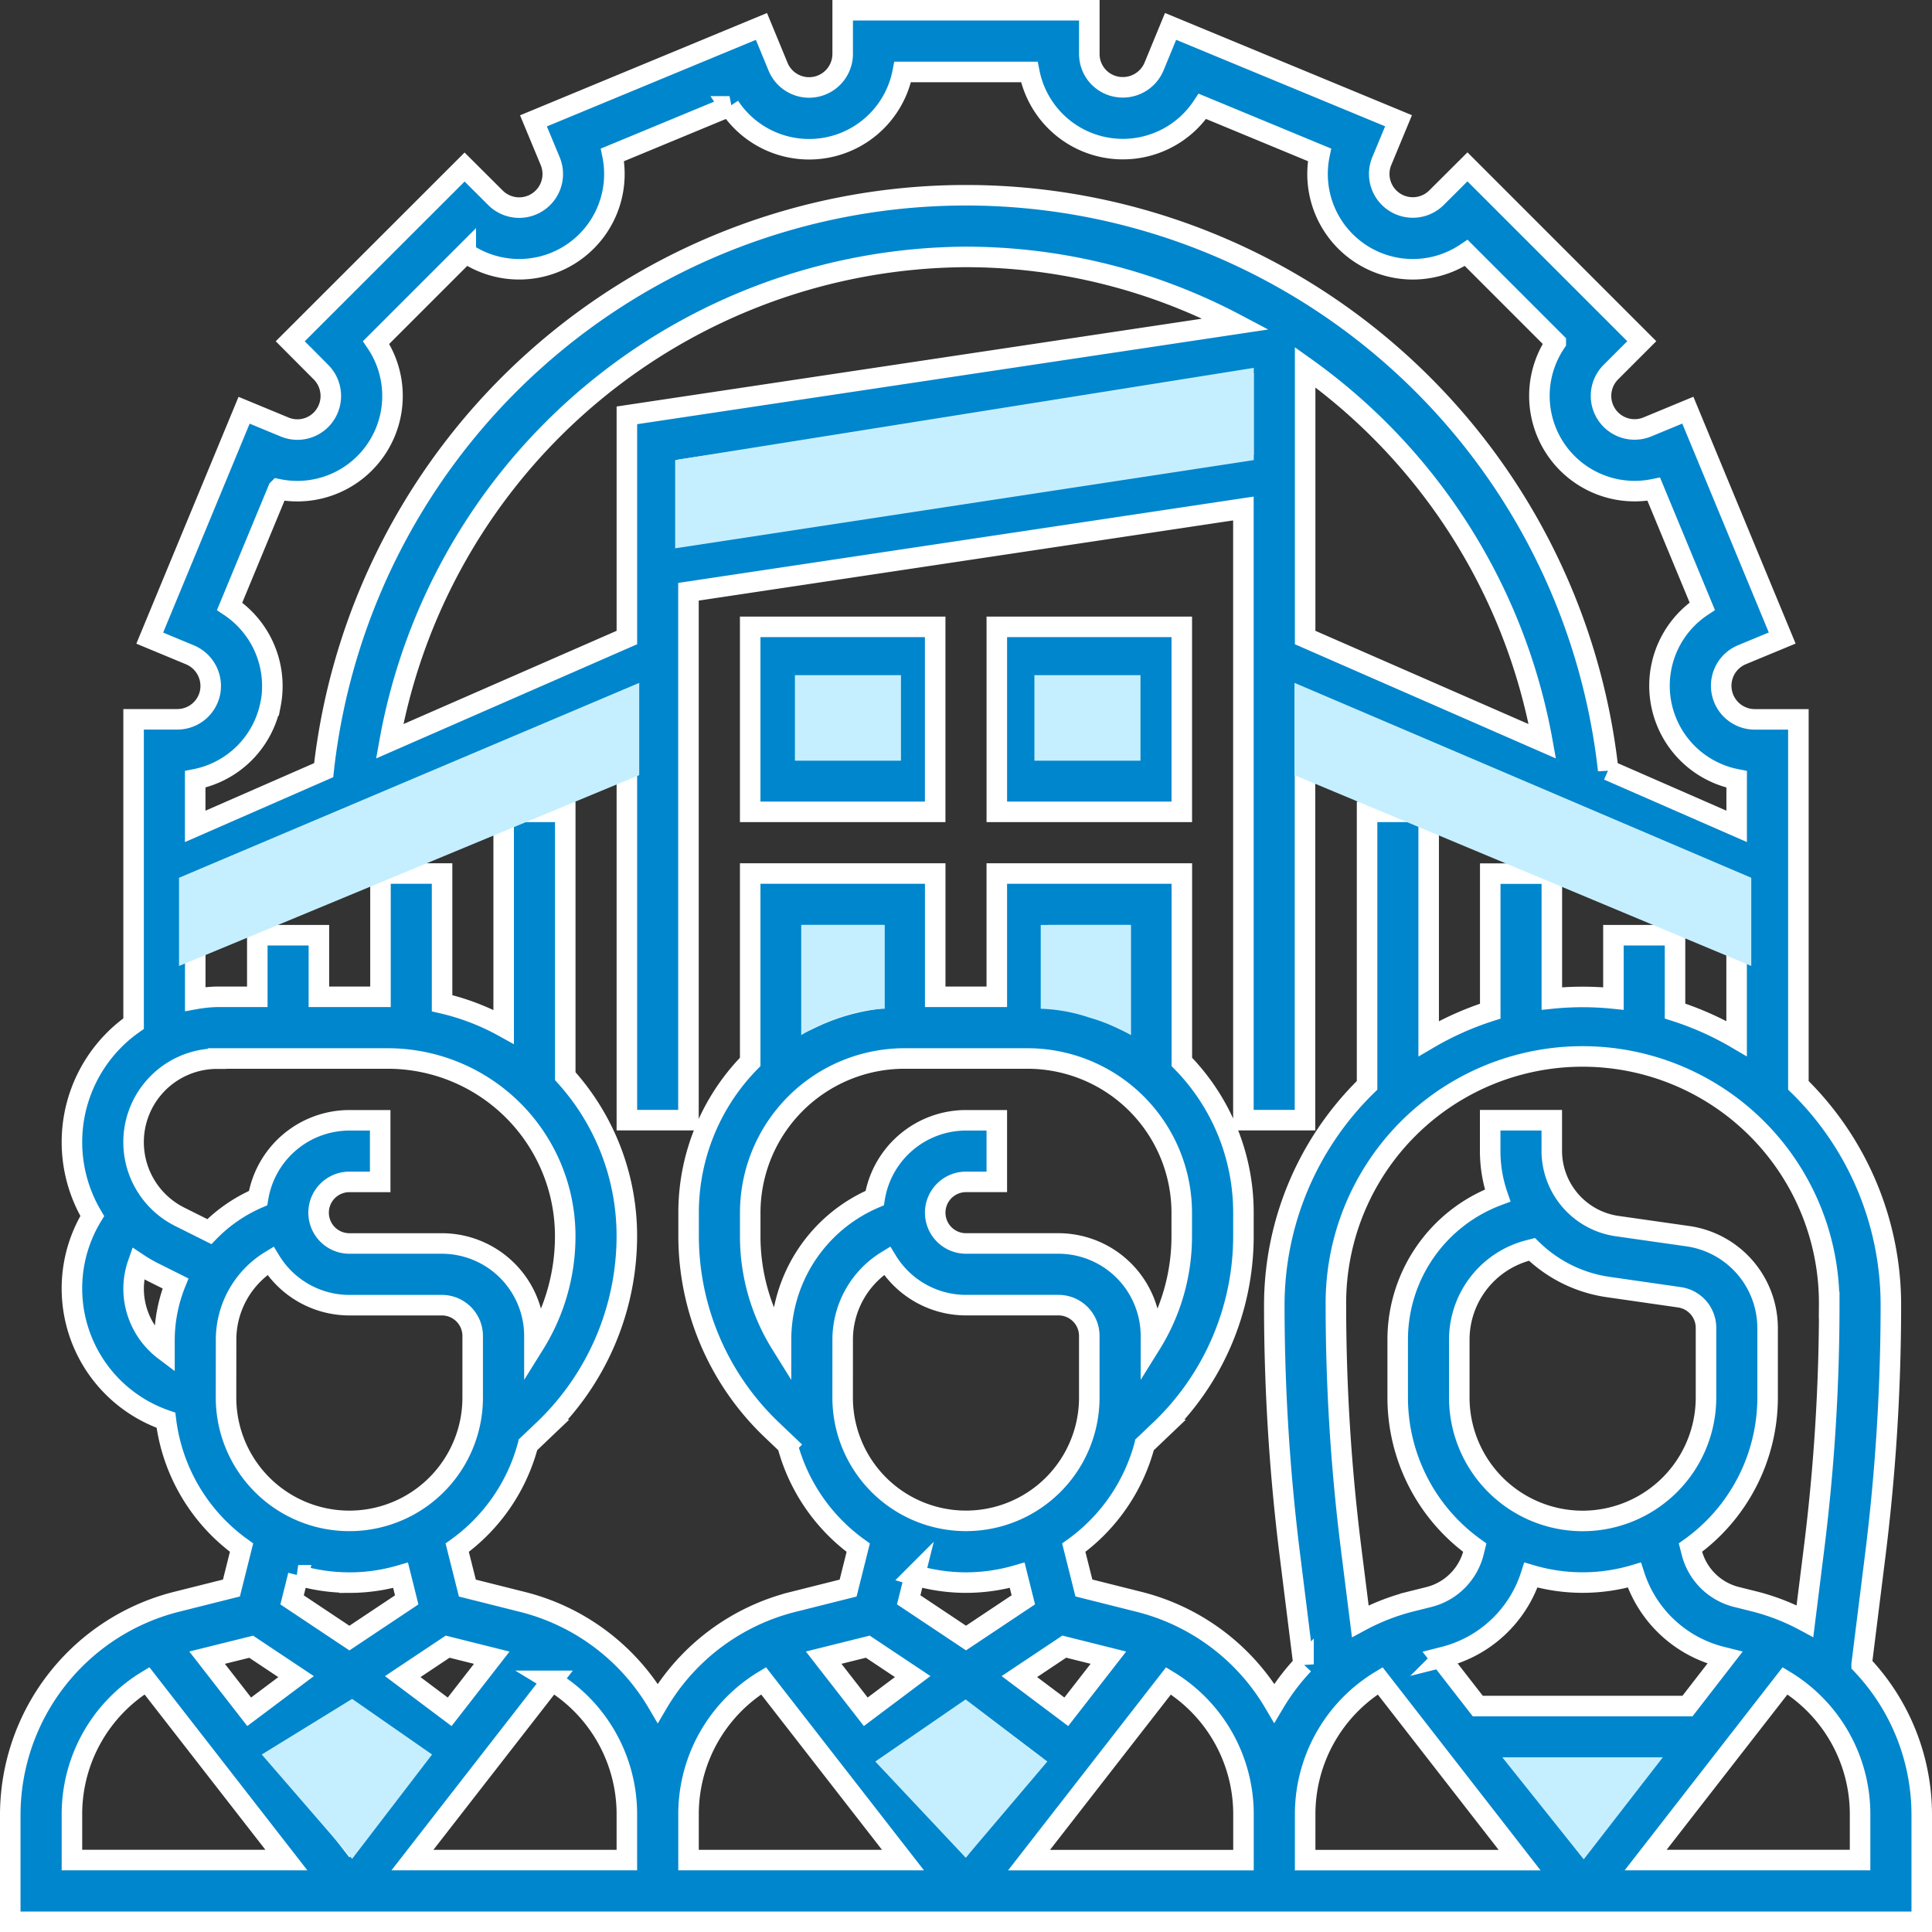 <svg xmlns="http://www.w3.org/2000/svg" width="112.929" height="112.929" viewBox="0 0 112.929 112.929">
  <rect x="0" y="0" width="112.929" height="112.929" fill="#333333" stroke="none"/>
  <g id="Group_5375" data-name="Group 5375" transform="translate(-539.536 -150.536)">
    <g id="Group_5371" data-name="Group 5371">
      <g id="company" transform="translate(540.136 151.136)">
        <path id="Path_11838" data-name="Path 11838" d="M110.152,98.62l.8-6.412a118.294,118.294,0,0,0,.908-14.586,17.955,17.955,0,0,0-5.406-12.847V43.383h-2.564a1.964,1.964,0,0,1-.75-3.772l2.368-.982L99.992,25.31l-2.372.982a1.962,1.962,0,0,1-2.132-3.2L97.3,21.279,87.11,11.088,85.292,12.9a1.962,1.962,0,0,1-3.19-2.146l.98-2.361L69.757,2.878l-.971,2.357A1.977,1.977,0,0,1,66.576,6.4a1.943,1.943,0,0,1-1.568-1.9V1.935H50.591V4.5a1.963,1.963,0,0,1-3.77.751L45.843,2.88,32.517,8.4l.98,2.359a1.963,1.963,0,0,1-3.2,2.139l-1.806-1.8L18.3,21.284l1.8,1.807a1.973,1.973,0,0,1,.236,2.49,1.946,1.946,0,0,1-2.361.715l-2.372-.982L10.088,38.635l2.348.975a1.976,1.976,0,0,1,1.179,2.2,1.956,1.956,0,0,1-1.916,1.57H9.144V61.168A8.454,8.454,0,0,0,6.727,72.413,8.145,8.145,0,0,0,11.034,84.35a10.8,10.8,0,0,0,4.42,7.446l-.591,2.361-3.186.8a12.858,12.858,0,0,0-9.742,12.479v6.232H113.664v-6.232a12.758,12.758,0,0,0-3.512-8.812ZM27.5,97.586l2.579.645-2.46,3.163-2.743-2.058ZM21.758,101.5l3.649,2.737-3.649,4.691-3.649-4.691Zm11.834-1.917a9.121,9.121,0,0,1,4.384,7.85v2.627H25.442Zm7.989,7.85a9.121,9.121,0,0,1,4.384-7.852l8.151,10.479H41.581Zm5.406-27.786v.247a11.9,11.9,0,0,1-1.8-6.322V72.216a9.021,9.021,0,0,1,9.01-9.01H61.4a9.021,9.021,0,0,1,9.01,9.01v1.355a11.9,11.9,0,0,1-1.8,6.322v-.469a5.413,5.413,0,0,0-5.406-5.406H57.8a1.8,1.8,0,0,1,0-3.6h1.8v-3.6H57.8a5.415,5.415,0,0,0-5.338,4.547,9.006,9.006,0,0,0-5.475,8.29Zm5.406-19.9a12.5,12.5,0,0,0-3.6,1.09V56h3.6Zm14.417,1.09a12.5,12.5,0,0,0-3.6-1.09V56h3.6ZM50.591,79.646a5.41,5.41,0,0,1,2.591-4.619A5.411,5.411,0,0,0,57.8,77.623h5.406a1.8,1.8,0,0,1,1.8,1.8v3.6a7.208,7.208,0,1,1-14.417,0ZM57.8,101.5l3.649,2.737L57.8,108.928l-3.649-4.691Zm5.862-.108-2.743-2.058,2.624-1.75,2.579.645ZM57.8,93.841a10.727,10.727,0,0,0,2.991-.431l.359,1.438L57.8,97.081l-3.35-2.233.359-1.438a10.727,10.727,0,0,0,2.991.431Zm-5.741,3.745,2.624,1.748-2.743,2.058-2.46-3.163Zm17.576,2a9.121,9.121,0,0,1,4.384,7.85v2.627H61.483Zm7.989,7.85a9.121,9.121,0,0,1,4.384-7.852l8.151,10.479H77.623Zm12.894-2.779h6.65l-3.325,4.275Zm9.454-3.6H87.714l-2.193-2.82.205-.052A7.182,7.182,0,0,0,90.821,93.4a10.626,10.626,0,0,0,6.044,0,7.18,7.18,0,0,0,5.091,4.776l.207.052ZM93.841,90.237a7.216,7.216,0,0,1-7.208-7.208V79.646a5.4,5.4,0,0,1,4.1-5.244l.148-.038a7.99,7.99,0,0,0,4.457,2.2l4.168.6a1.808,1.808,0,0,1,1.548,1.782v4.083A7.216,7.216,0,0,1,93.841,90.237Zm14.417-12.615a114.545,114.545,0,0,1-.879,14.137l-.542,4.334a12.884,12.884,0,0,0-2.914-1.141l-1.09-.272a3.6,3.6,0,0,1-2.62-2.622l-.067-.263a10.8,10.8,0,0,0,4.509-8.767V78.945a5.43,5.43,0,0,0-4.64-5.35L95.845,73a4.451,4.451,0,0,1-3.806-4.386v-1.8h-3.6v1.8a7.959,7.959,0,0,0,.436,2.6,9,9,0,0,0-5.842,8.436v3.382A10.8,10.8,0,0,0,87.539,91.8l-.065.263a3.6,3.6,0,0,1-2.624,2.622l-1.088.272A12.866,12.866,0,0,0,80.846,96.1L80.3,91.762a114.6,114.6,0,0,1-.879-14.139,14.417,14.417,0,1,1,28.833,0ZM17.152,42.506a5.6,5.6,0,0,0-2.395-5.729l2.836-6.846a5.566,5.566,0,0,0,5.727-8.574l5.24-5.24a5.567,5.567,0,0,0,8.574-5.729l6.842-2.835A5.572,5.572,0,0,0,54.1,5.54h7.4A5.57,5.57,0,0,0,71.616,7.551l6.846,2.835a5.569,5.569,0,0,0,8.576,5.732l5.235,5.235A5.568,5.568,0,0,0,98,29.929l2.835,6.842a5.571,5.571,0,0,0,2.011,10.117v2.75l-7.509-3.285a37.772,37.772,0,0,0-75.083,0l-7.509,3.285V46.886a5.573,5.573,0,0,0,4.4-4.381ZM37.977,38.6,24.112,44.666A34.424,34.424,0,0,1,57.8,16.352a33.821,33.821,0,0,1,15.77,3.921l-35.593,5.34Zm3.6-9.884L74.018,23.85v3.564L41.581,32.281ZM77.623,22.8A34.322,34.322,0,0,1,91.488,44.666L77.623,38.6ZM12.748,53.572,37.977,42.534V66.81h3.6V35.924l32.437-4.866V66.81h3.6V42.534l25.229,11.038V62.04a17.84,17.84,0,0,0-3.6-1.607V56h-3.6v3.7a17.714,17.714,0,0,0-3.6,0v-7.3h-3.6v8.039a17.841,17.841,0,0,0-3.6,1.607V48.789h-3.6V64.776A17.958,17.958,0,0,0,75.82,77.623a118.241,118.241,0,0,0,.908,14.584l.8,6.412a12.923,12.923,0,0,0-1.71,2.267,12.77,12.77,0,0,0-7.942-5.931l-3.186-.8L64.1,91.8a10.826,10.826,0,0,0,4.141-6.014l.915-.872a15.656,15.656,0,0,0,4.86-11.34V72.216a12.563,12.563,0,0,0-3.6-8.81V52.394H59.6V59.6H56V52.394H45.185V63.406a12.569,12.569,0,0,0-3.6,8.81v1.355a15.662,15.662,0,0,0,4.858,11.337l.917.874A10.838,10.838,0,0,0,51.5,91.8l-.591,2.361-3.186.8a12.77,12.77,0,0,0-7.942,5.931,12.77,12.77,0,0,0-7.942-5.931l-3.186-.8L28.06,91.8A10.826,10.826,0,0,0,32.2,85.782l.915-.872a15.655,15.655,0,0,0,4.86-11.339,13.9,13.9,0,0,0-3.6-9.333V48.789h-3.6V61.355a13.848,13.848,0,0,0-3.6-1.38V52.394h-3.6V59.6h-3.6V56h-3.6v3.6H14.024a8.3,8.3,0,0,0-1.276.13Zm1.276,9.634h9.983A10.378,10.378,0,0,1,34.373,73.572a11.9,11.9,0,0,1-1.8,6.322v-.469a5.413,5.413,0,0,0-5.406-5.406H21.758a1.8,1.8,0,1,1,0-3.6h1.8v-3.6h-1.8a5.415,5.415,0,0,0-5.338,4.547,8.933,8.933,0,0,0-2.849,1.959l-1.73-.865a4.88,4.88,0,0,1,2.182-9.245ZM9.144,76.649A4.52,4.52,0,0,1,9.4,75.184a8.663,8.663,0,0,0,.831.49l1.362.681a8.986,8.986,0,0,0-.645,3.291v.625A4.534,4.534,0,0,1,9.144,76.649Zm5.406,3a5.41,5.41,0,0,1,2.591-4.619,5.411,5.411,0,0,0,4.617,2.595h5.406a1.8,1.8,0,0,1,1.8,1.8v3.6a7.208,7.208,0,0,1-14.417,0Zm7.208,14.195a10.727,10.727,0,0,0,2.991-.431l.359,1.438-3.35,2.233-3.35-2.233.359-1.438A10.727,10.727,0,0,0,21.758,93.841Zm-5.741,3.745,2.624,1.748L15.9,101.392l-2.46-3.163ZM5.54,107.432a9.121,9.121,0,0,1,4.384-7.852l8.151,10.479H5.54Zm104.52,2.627H97.525l8.151-10.477a9.121,9.121,0,0,1,4.384,7.85Z" transform="translate(-1.935 -1.935)" fill="#0086cd" stroke="#fff" stroke-width="1.2"/>
        <path id="Path_11839" data-name="Path 11839" d="M59.2,40.645H48.387V51.458H59.2Zm-3.6,7.208h-3.6v-3.6h3.6Z" transform="translate(-5.137 -4.604)" fill="#0086cd" stroke="#fff" stroke-width="1.2"/>
        <path id="Path_11840" data-name="Path 11840" d="M74.683,40.645H63.871V51.458H74.683Zm-3.6,7.208h-3.6v-3.6h3.6Z" transform="translate(-6.205 -4.604)" fill="#0086cd" stroke="#fff" stroke-width="1.2"/>
      </g>
    </g>
    <path id="Path_11861" data-name="Path 11861" d="M.368.6H5.251v4.9a8.4,8.4,0,0,0-2.61.505A9.911,9.911,0,0,0,.368,7.042Z" transform="translate(586 204)" fill="#c5efff"/>
    <path id="Path_11862" data-name="Path 11862" d="M5.647.6H.368v4.9A9.754,9.754,0,0,1,3.19,6.01,11.116,11.116,0,0,1,5.647,7.042Z" transform="translate(600 204)" fill="#c5efff"/>
    <path id="Path_11860" data-name="Path 11860" d="M0,.429,33.822-4.963V.429L0,5.586Z" transform="translate(579 177)" fill="#c5efff"/>
    <path id="Path_11863" data-name="Path 11863" d="M0,.429,26.9-10.963v5.392L0,5.586Z" transform="translate(550 201.414)" fill="#c5efff"/>
    <path id="Path_11864" data-name="Path 11864" d="M26.7.429,0-10.963v5.392L26.7,5.586Z" transform="translate(615.201 201.414)" fill="#c5efff"/>
    <rect id="Rectangle_4791" data-name="Rectangle 4791" width="6.2" height="5" transform="translate(586 190)" fill="#c5efff"/>
    <rect id="Rectangle_4792" data-name="Rectangle 4792" width="6.2" height="5" transform="translate(600 190)" fill="#c5efff"/>
    <path id="Path_11865" data-name="Path 11865" d="M4184.835,44.09l5.283,6.1,4.673-6.1-4.673-3.251Z" transform="translate(-3630 209)" fill="#c5efff"/>
    <path id="Path_11866" data-name="Path 11866" d="M4185.12,44.5l5.285,5.621,4.773-5.621L4190.4,40.87Z" transform="translate(-3594.423 209)" fill="#c5efff"/>
    <path id="Path_11867" data-name="Path 11867" d="M4257.346,44.252h9.387l-4.624,5.965Z" transform="translate(-3630 209)" fill="#c5efff"/>
  </g>
</svg>
